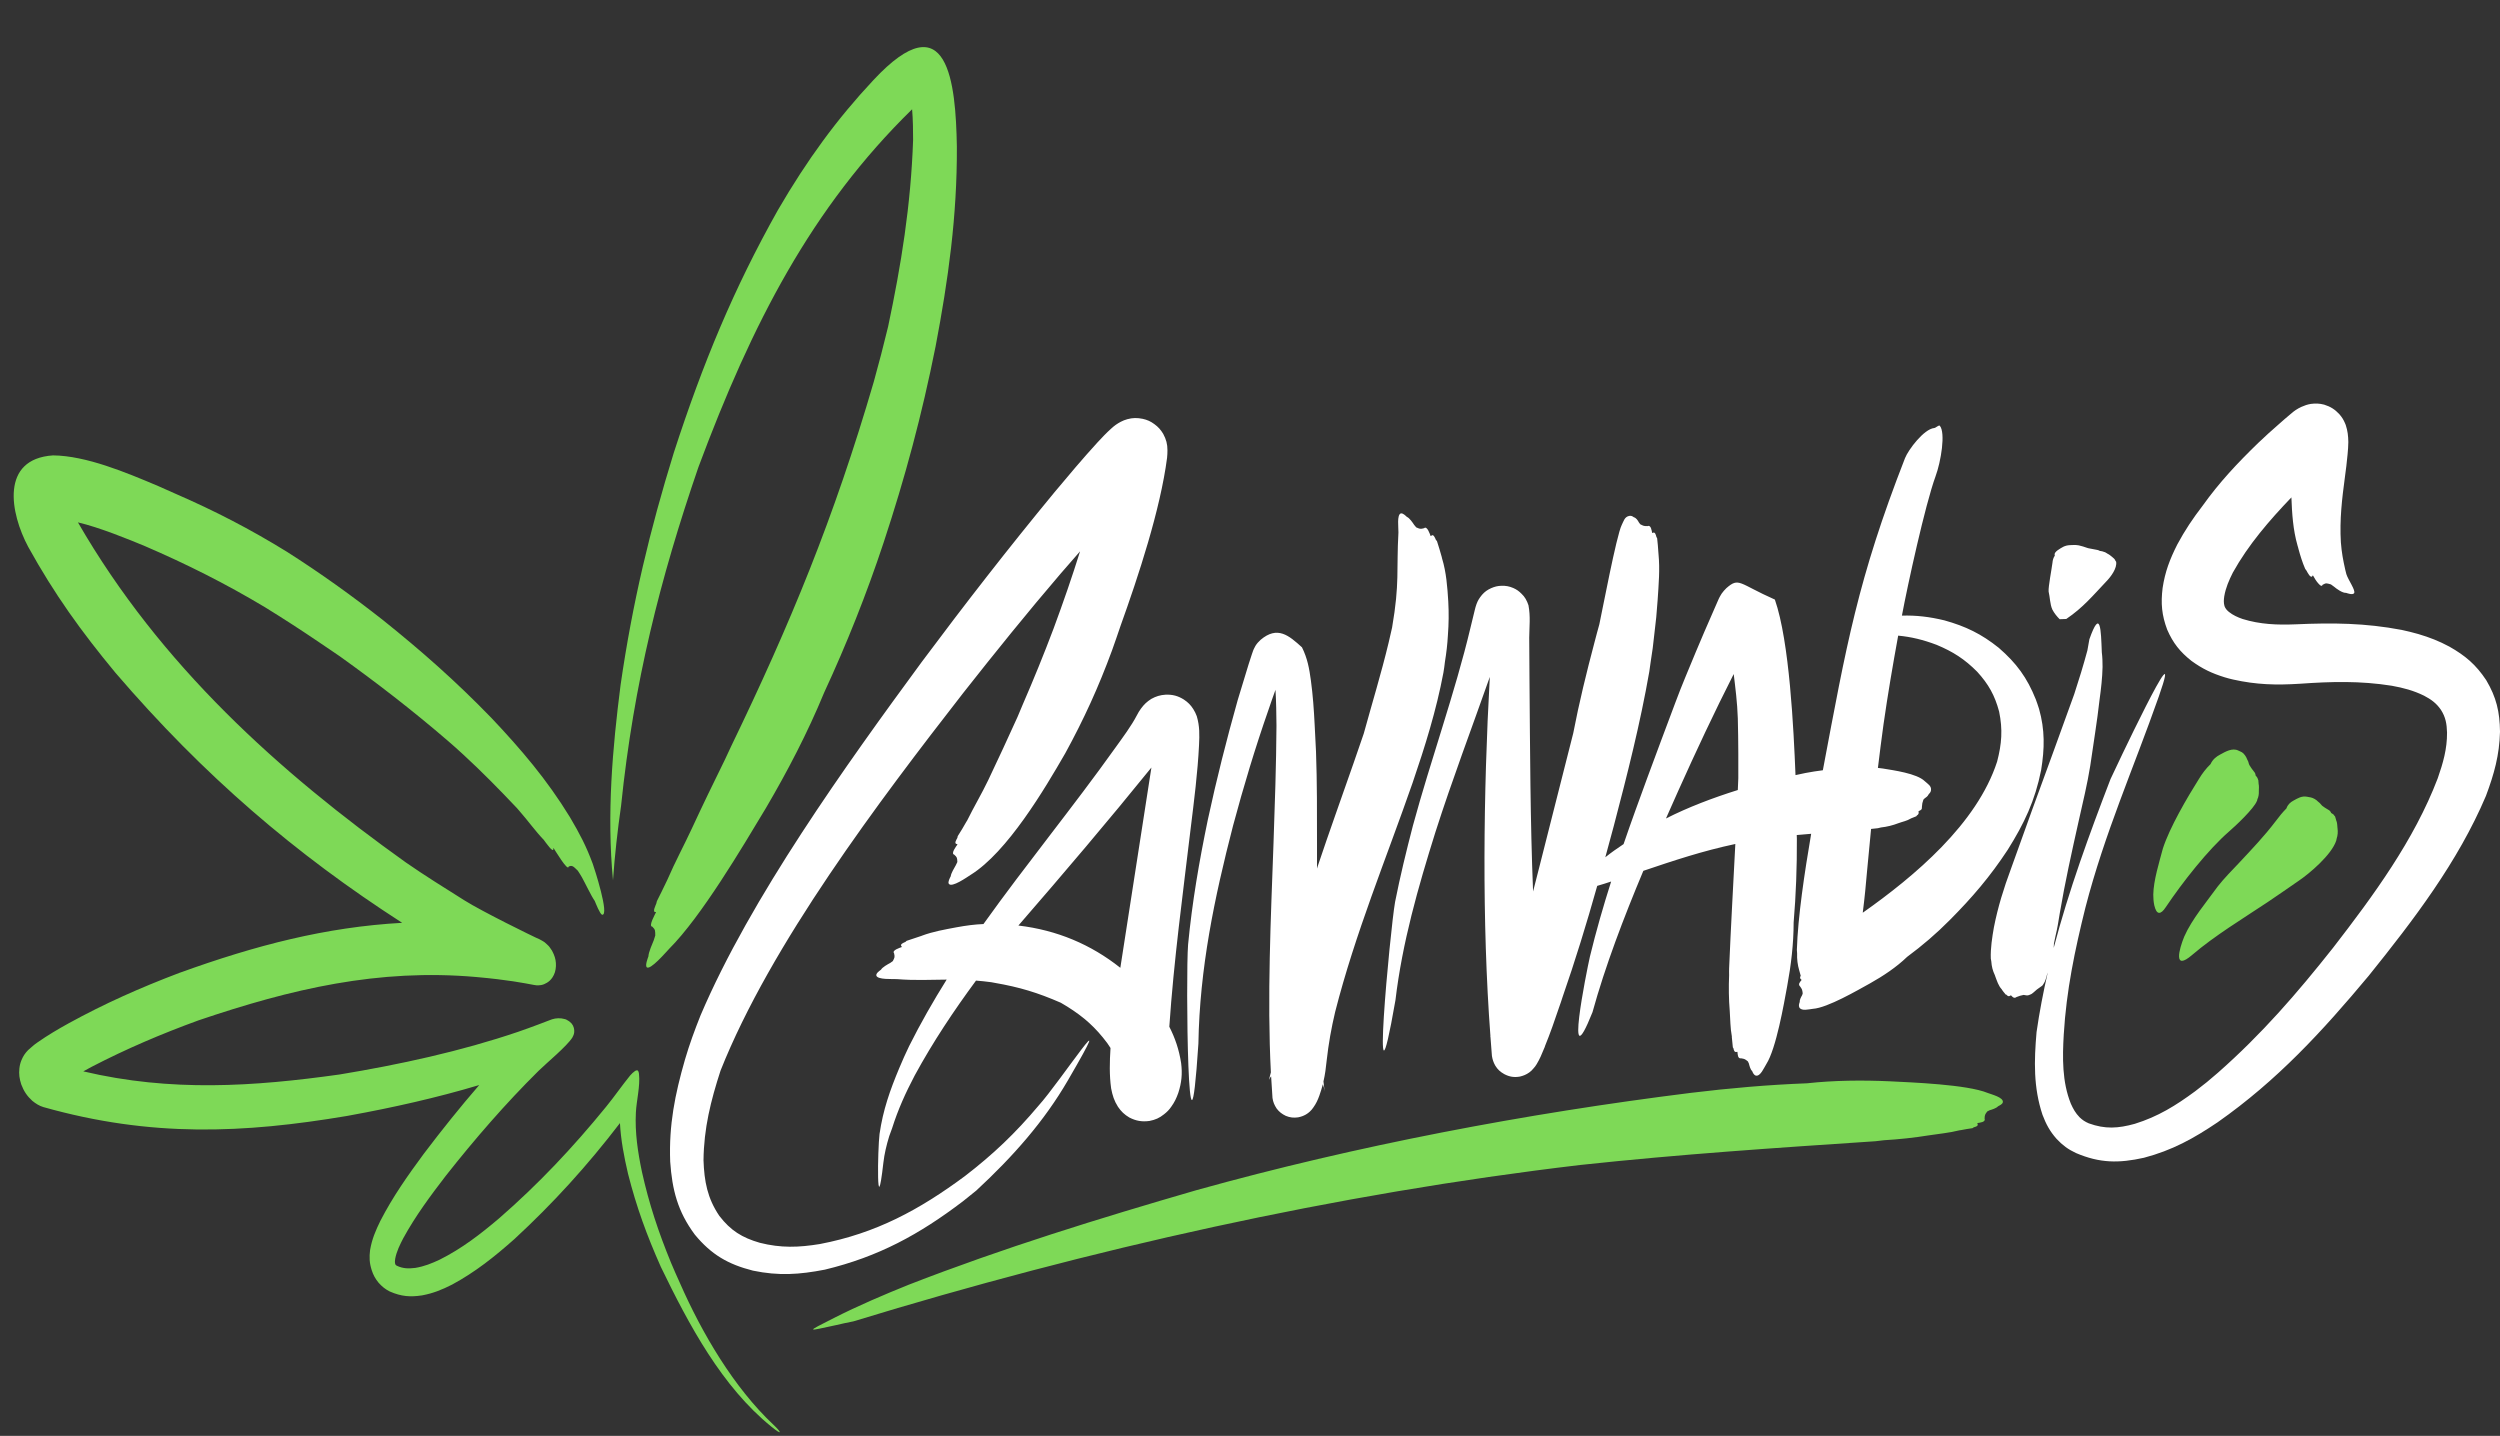 <?xml version="1.0" encoding="UTF-8" standalone="no"?><svg xmlns="http://www.w3.org/2000/svg" xmlns:xlink="http://www.w3.org/1999/xlink" clip-rule="evenodd" fill="#000000" fill-rule="evenodd" height="115.5" image-rendering="optimizeQuality" preserveAspectRatio="xMidYMid meet" shape-rendering="geometricPrecision" text-rendering="geometricPrecision" version="1" viewBox="-1.1 40.5 201.1 115.5" width="201.1" zoomAndPan="magnify"><rect x="-1.1" y="40.5" width="201.1" height="115.5" fill="#333333" stroke="none"/><g><g><g id="change1_1"><path d="M167.82 84.82c-0.12,-0.07 -0.22,-0.09 -0.35,-0.11 -0.2,-0.03 -0.39,-0.07 -0.58,-0.11 -0.03,-0.01 -0.07,-0.02 -0.1,-0.03 -0.11,-0.04 -0.22,-0.08 -0.33,-0.11 -0.12,-0.04 -0.23,-0.06 -0.34,-0.09 -0.3,-0.05 -0.41,-0.03 -0.7,-0.02 -0.43,0.02 -0.64,0.17 -1,0.41 -0.13,0.1 -0.3,0.24 -0.23,0.43 -0.12,0.19 -0.17,0.35 -0.19,0.58 -0.06,0.5 -0.34,1.92 -0.31,2.31 0.11,0.45 0.11,1.03 0.3,1.45 0.15,0.29 0.36,0.55 0.59,0.78 0.18,0 0.35,-0.01 0.53,-0.02 1.36,-0.92 2.14,-1.88 3.24,-3.04 0.34,-0.35 0.87,-1.05 0.77,-1.57 -0.01,-0.02 -0.03,-0.04 -0.05,-0.06 -0.03,-0.13 -0.18,-0.25 -0.28,-0.33 -0.16,-0.12 -0.18,-0.16 -0.38,-0.26 0,0 -0.01,-0.01 -0.01,-0.01 -0.01,0 -0.17,-0.1 -0.17,-0.1 0,0 -0.06,-0.02 -0.07,-0.02 -0.1,-0.05 -0.2,-0.06 -0.31,-0.08 -0.01,0 -0.02,0 -0.03,0zm-78.8 33.53c0.83,-5.37 1.67,-10.74 2.5,-16.11 -3.43,4.24 -7.03,8.48 -10.7,12.71 3.11,0.37 5.83,1.52 8.2,3.4zm54.8 0.98c-0.13,0.16 -0.31,0.35 -0.12,0.52 0.17,0.24 0.17,0.26 0.21,0.55 -0.01,0.06 -0.03,0.11 -0.05,0.16 -0.08,0.14 -0.21,0.38 -0.19,0.54 -0.05,0.14 -0.1,0.3 -0.03,0.44 0.18,0.32 0.78,0.14 1.09,0.11 1.18,-0.08 3.6,-1.5 4.6,-2.05 1.05,-0.59 2.11,-1.29 2.98,-2.13 1.23,-0.91 2.35,-1.87 3.42,-2.95 1.81,-1.82 3.25,-3.5 4.67,-5.66 1.33,-2.12 2.2,-3.95 2.69,-6.42 0.28,-1.73 0.31,-3.23 -0.17,-4.92 -0.08,-0.26 -0.17,-0.51 -0.26,-0.76 -0.7,-1.75 -1.55,-2.91 -2.98,-4.15 -1.4,-1.12 -2.66,-1.73 -4.38,-2.21 -1.21,-0.29 -2.24,-0.41 -3.41,-0.38 0.46,-2.46 1.87,-8.91 2.7,-11.19 0.45,-1.22 0.82,-3.52 0.35,-4.08 -0.08,-0.09 -0.32,0.17 -0.45,0.18 -0.83,0.08 -2.08,1.74 -2.35,2.42 -3.81,9.76 -4.72,15.09 -6.61,25.11 -0.47,0.06 -0.93,0.13 -1.4,0.22 -0.26,0.05 -0.53,0.11 -0.8,0.17 -0.15,-3.68 -0.48,-10.74 -1.66,-14.12 -2.91,-1.29 -2.87,-1.82 -3.9,-0.92 -0.15,0.15 -0.26,0.27 -0.38,0.44 -0.04,0.07 -0.08,0.13 -0.12,0.2 -0.02,0.04 -0.04,0.08 -0.06,0.11 -0.01,0.03 -0.03,0.07 -0.05,0.1 -0.03,0.08 -0.07,0.17 -0.11,0.25 -0.13,0.29 -0.26,0.58 -0.38,0.87 -0.45,1.04 -0.92,2.09 -1.35,3.14 -0.56,1.36 -1.15,2.73 -1.66,4.11 -0.75,2.02 -1.52,4.03 -2.26,6.06 -0.64,1.75 -1.29,3.52 -1.9,5.31 -0.51,0.34 -1.01,0.69 -1.47,1.06 0.23,-0.83 0.45,-1.67 0.68,-2.51 1.07,-4.07 2.14,-8.29 2.86,-12.43 0.04,-0.26 0.08,-0.52 0.11,-0.78 0.12,-0.74 0.22,-1.46 0.29,-2.2 0.12,-0.93 0.21,-1.84 0.27,-2.78 0.08,-1.23 0.19,-2.45 0.07,-3.69 0,-0.04 0,-0.08 -0.01,-0.12 -0.02,-0.39 -0.06,-0.77 -0.1,-1.15 -0.02,-0.04 -0.04,-0.07 -0.06,-0.11 -0.04,-0.15 -0.1,-0.45 -0.31,-0.32 -0.01,0 -0.02,0 -0.03,0 -0.04,-0.17 -0.09,-0.67 -0.37,-0.55 -0.31,0 -0.31,-0.01 -0.59,-0.15 -0.04,-0.05 -0.07,-0.1 -0.11,-0.15 -0.08,-0.15 -0.22,-0.37 -0.4,-0.41 -0.12,-0.09 -0.22,-0.14 -0.38,-0.11 -0.38,0.08 -0.44,0.42 -0.6,0.73 -0.42,0.83 -1.59,7.04 -1.8,7.99 -0.01,0 -0.36,1.34 -0.39,1.45 -0.64,2.42 -1.24,4.86 -1.71,7.31 -0.53,2.09 -1.06,4.18 -1.59,6.27 -0.39,1.53 -0.77,3.05 -1.16,4.58 -0.16,0.63 -0.32,1.25 -0.48,1.88 -0.23,-5.69 -0.24,-11.39 -0.29,-17.11 -0.01,-1.1 -0.02,-2.2 -0.02,-3.31 0.01,-0.94 0.11,-1.67 -0.06,-2.6 -0.06,-0.19 -0.13,-0.34 -0.23,-0.52 -0.1,-0.16 -0.19,-0.28 -0.33,-0.41 -0.21,-0.21 -0.39,-0.34 -0.66,-0.46 -0.33,-0.14 -0.6,-0.19 -0.96,-0.18 -0.31,0.01 -0.54,0.07 -0.82,0.19 -0.31,0.14 -0.52,0.29 -0.74,0.54 -0.21,0.26 -0.33,0.44 -0.44,0.74 -0.06,0.16 -0.1,0.32 -0.14,0.48 -0.12,0.48 -0.23,0.96 -0.35,1.44 -1.22,5.15 -3.21,10.68 -4.63,15.92 -0.53,2.04 -1.02,4.05 -1.43,6.12 -0.4,2.25 -2.02,19.68 0.03,7.9 0.55,-4.64 1.82,-9.06 3.21,-13.5 1.36,-4.25 2.92,-8.35 4.38,-12.5 -0.52,9.32 -0.64,19.73 0.05,28.9 -0.03,0.06 -0.03,0.09 -0.01,0.04 0.01,-0.01 0.01,-0.01 0.01,-0.01 0.04,0.52 0.08,1.04 0.12,1.56 0.05,0.3 0.12,0.51 0.27,0.78 0.19,0.31 0.4,0.5 0.72,0.68 0.42,0.22 0.79,0.28 1.26,0.2 0.29,-0.07 0.51,-0.16 0.75,-0.33 0.13,-0.09 0.22,-0.18 0.32,-0.3 0.11,-0.12 0.2,-0.23 0.28,-0.37 0.24,-0.4 0.41,-0.79 0.58,-1.22 0.02,-0.06 0.05,-0.13 0.08,-0.19 0.01,0.05 0.02,0.1 0.02,0.15 0,-0.06 -0.01,-0.11 -0.02,-0.17 0.43,-1.05 0.8,-2.12 1.16,-3.19 0.09,-0.24 0.17,-0.49 0.25,-0.74 1.03,-2.96 1.95,-5.96 2.8,-8.98 0.38,-0.11 0.76,-0.23 1.12,-0.35 -0.64,2.01 -1.22,4.03 -1.71,6.05 -0.28,1.24 -2.08,10.2 0.21,4.46 1.02,-3.7 2.51,-7.6 4.09,-11.37 2.46,-0.83 4.73,-1.59 7.4,-2.16 -0.17,3.34 -0.36,6.67 -0.5,10.01 -0.01,0.18 0,0.36 0,0.54 -0.04,0.95 -0.03,1.93 0.05,2.88 0.05,0.68 0.04,1.37 0.17,2.05 0,0.03 0,0.05 0,0.08 0.03,0.26 0.06,0.53 0.08,0.8 0,0 0.05,0.07 0.05,0.08 0.03,0.16 0.08,0.35 0.28,0.28 0.01,0 0.02,0 0.04,0 0.02,0.2 0.02,0.57 0.29,0.52 0.3,0.05 0.31,0.06 0.55,0.25 0.03,0.05 0.06,0.11 0.08,0.17 0.04,0.16 0.12,0.49 0.26,0.6 0.06,0.14 0.14,0.33 0.3,0.37 0.37,0.09 0.67,-0.66 0.84,-0.92 0.8,-1.25 1.42,-4.86 1.68,-6.27 0.31,-1.68 0.52,-3.41 0.52,-5.12 0.19,-2.25 0.27,-4.48 0.26,-6.73 0,-0.11 0,-0.21 -0.01,-0.31 0.39,-0.04 0.78,-0.07 1.16,-0.1 -0.53,3.11 -1.07,6.67 -1.15,9.34 0,0.09 0.01,0.19 0.02,0.28 -0.02,0.45 0.04,0.93 0.17,1.37 0.05,0.15 0.08,0.29 0.12,0.43 -0.06,0.11 -0.09,0.22 0.05,0.31 0.01,0.01 0.01,0.02 0.02,0.03zm-5.13 -15.28c-2.01,0.63 -4.01,1.39 -5.78,2.29 0.33,-0.76 0.67,-1.51 1,-2.25 1.42,-3.16 2.88,-6.28 4.45,-9.37 0.13,1.08 0.29,2.3 0.33,3.57 0.02,0.94 0.04,1.88 0.04,2.82 0,0.18 0,1.99 0,1.99 -0.01,0.32 -0.02,0.64 -0.04,0.95zm14.54 1.7c0.19,-0.08 0.29,-0.13 0.27,-0.35 0.02,-0.27 0.03,-0.31 0.12,-0.58 0.03,-0.03 0.06,-0.06 0.09,-0.09 0.12,-0.08 0.27,-0.19 0.32,-0.32 0.1,-0.11 0.18,-0.19 0.2,-0.34 0.05,-0.35 -0.26,-0.51 -0.5,-0.73 -0.64,-0.63 -2.54,-0.88 -3.37,-1.02 -0.13,-0.02 -0.27,-0.04 -0.4,-0.05 0.14,-1.17 0.29,-2.33 0.45,-3.5 0.35,-2.45 0.75,-4.78 1.18,-7.14 1.06,0.1 2,0.33 3.09,0.74 1.32,0.55 2.26,1.15 3.27,2.17 0.91,1 1.41,1.89 1.76,3.2 0.3,1.46 0.21,2.59 -0.16,4.02 -1.62,5.01 -6.65,9.23 -10.81,12.16 0.15,-1.16 0.26,-2.32 0.36,-3.49 0.1,-1.09 0.2,-2.17 0.31,-3.25 0.18,-0.02 0.37,-0.04 0.55,-0.06 0.08,-0.02 0.17,-0.04 0.25,-0.06 0.47,-0.05 0.95,-0.17 1.39,-0.34 0.35,-0.13 0.68,-0.18 1.01,-0.38 0.01,-0.01 0.03,-0.01 0.04,-0.02 0.13,-0.05 0.26,-0.11 0.4,-0.16 0,0 0.04,-0.06 0.04,-0.06 0.13,-0.08 0.17,-0.16 0.14,-0.31 0,-0.01 0,-0.03 0,-0.04zm34.3 -26.91c-0.24,1.79 -0.44,3.47 -0.33,5.29 0.07,0.85 0.17,1.38 0.35,2.19 0.03,0.12 0.06,0.24 0.09,0.36 0.15,0.48 0.78,1.33 0.62,1.54 -0.12,0.15 -0.49,0.02 -0.64,-0.03 -0.29,0.02 -0.76,-0.32 -0.96,-0.49 -0.09,-0.06 -0.17,-0.13 -0.26,-0.19 -0.34,-0.09 -0.37,-0.14 -0.67,0.03 -0.07,0.19 -0.22,0.02 -0.31,-0.07 -0.19,-0.2 -0.33,-0.44 -0.47,-0.69 -0.01,0.01 -0.01,0.01 -0.02,0.02 -0.14,0.32 -0.43,-0.28 -0.49,-0.39 -0.04,-0.05 -0.08,-0.1 -0.11,-0.15 -0.23,-0.53 -0.39,-1.05 -0.54,-1.6 -0.01,-0.04 -0.02,-0.08 -0.03,-0.12 -0.02,-0.06 -0.03,-0.12 -0.05,-0.17 -0.36,-1.26 -0.44,-2.56 -0.49,-3.86 -1.77,1.85 -3.46,3.8 -4.71,6.05 -0.31,0.62 -0.57,1.21 -0.69,1.9 -0.04,0.27 -0.06,0.53 0.02,0.8 0.08,0.21 0.19,0.32 0.35,0.46 0.34,0.27 0.7,0.43 1.1,0.57 1.42,0.44 2.8,0.49 4.28,0.43 2.97,-0.13 5.58,-0.11 8.52,0.45 0.45,0.1 0.89,0.2 1.33,0.33 0.91,0.27 1.66,0.56 2.5,1.01 1.29,0.73 2.14,1.45 2.97,2.7 0.82,1.38 1.09,2.55 1.11,4.15 -0.05,1.9 -0.47,3.39 -1.13,5.16 -2.26,5.33 -5.82,9.98 -9.43,14.47 -3.73,4.47 -7.37,8.43 -12.16,11.79 -1.94,1.31 -3.65,2.25 -5.92,2.85 -2.02,0.45 -3.55,0.44 -5.47,-0.38 -0.64,-0.3 -1.07,-0.62 -1.56,-1.14 -0.54,-0.61 -0.84,-1.17 -1.13,-1.93 -0.74,-2.22 -0.68,-4.35 -0.48,-6.66 0.23,-1.61 0.54,-3.21 0.9,-4.79 -0.01,0.04 -0.03,0.07 -0.04,0.11 -0.07,0.25 -0.15,0.61 -0.31,0.82 -0.07,0.13 -0.13,0.16 -0.25,0.24 -0.23,0.15 -0.32,0.23 -0.53,0.42 -0.1,0.09 -0.18,0.15 -0.3,0.19 -0.13,0.07 -0.26,0.07 -0.39,0.04 -0.04,-0.01 -0.08,-0.01 -0.12,-0.02 -0.27,0.06 -0.31,0.07 -0.57,0.17 -0.19,0.14 -0.3,0.02 -0.44,-0.13 -0.01,0 -0.02,0 -0.03,0 -0.14,0.11 -0.24,0.07 -0.35,-0.06 -0.03,-0.01 -0.05,-0.02 -0.08,-0.03 0,0 -0.02,-0.03 -0.02,-0.04 -0.09,-0.1 -0.17,-0.21 -0.25,-0.32 0,-0.01 -0.01,-0.02 -0.02,-0.04 -0.27,-0.29 -0.38,-0.67 -0.52,-1.04 -0.01,-0.03 -0.02,-0.06 -0.03,-0.09 -0.18,-0.38 -0.26,-0.7 -0.29,-1.12 -0.01,-0.07 -0.03,-0.15 -0.04,-0.23 -0.03,-0.82 0.11,-1.71 0.25,-2.51 0.32,-1.63 0.79,-3.14 1.37,-4.7 0.58,-1.57 1.12,-3.16 1.7,-4.73 1.13,-3.11 2.28,-6.21 3.39,-9.32 0.38,-1.16 0.74,-2.33 1.06,-3.52 0.06,-0.3 0.11,-0.6 0.16,-0.9 0.9,-2.55 0.93,-0.75 1,1.05 0.05,0.4 0.06,0.77 0.06,1.18 -0.02,0.88 -0.12,1.75 -0.24,2.62 -0.2,1.8 -0.5,3.55 -0.75,5.33 -0.23,1.45 -0.61,3.01 -0.93,4.44 -0.55,2.46 -1.1,4.93 -1.52,7.41 -0.1,0.62 -0.2,1.26 -0.35,1.86 -0.04,0.19 -0.08,0.38 -0.12,0.58 0,0.12 -0.01,0.24 -0.02,0.36 1.21,-4.62 2.86,-9.13 4.57,-13.58 0.12,-0.27 6.13,-13.06 3.89,-6.66 -2.03,5.78 -4.36,11 -5.91,17 -0.85,3.42 -1.53,6.66 -1.74,10.19 -0.11,1.86 -0.14,3.82 0.57,5.58 0.19,0.42 0.37,0.75 0.7,1.09 0.24,0.23 0.44,0.36 0.74,0.49 1.32,0.48 2.36,0.41 3.7,0.04 1.87,-0.58 3.3,-1.47 4.86,-2.62 0.64,-0.48 1.23,-0.96 1.83,-1.49 3.53,-3.11 6.35,-6.37 9.27,-10.06 3.24,-4.19 6.51,-8.64 8.41,-13.62 0.43,-1.23 0.76,-2.37 0.75,-3.68 -0.02,-0.7 -0.11,-1.24 -0.49,-1.83 -0.37,-0.54 -0.79,-0.84 -1.36,-1.14 -0.86,-0.42 -1.66,-0.63 -2.6,-0.8 -2.52,-0.4 -4.85,-0.34 -7.39,-0.16 -1.9,0.12 -3.5,0.08 -5.37,-0.34 -0.23,-0.05 -0.45,-0.11 -0.68,-0.18 -1.03,-0.32 -1.79,-0.68 -2.67,-1.32 -0.92,-0.73 -1.48,-1.43 -1.95,-2.51 -0.44,-1.17 -0.52,-2.11 -0.37,-3.35 0.2,-1.32 0.58,-2.31 1.18,-3.5 0.61,-1.14 1.25,-2.09 2.04,-3.12 1.35,-1.89 2.8,-3.43 4.47,-5.05 0.54,-0.52 1.09,-1.01 1.65,-1.5 0.31,-0.28 0.63,-0.55 0.95,-0.82 0.28,-0.25 0.53,-0.42 0.87,-0.58 0.27,-0.12 0.48,-0.19 0.76,-0.24 0.39,-0.05 0.7,-0.04 1.08,0.06 0.51,0.16 0.86,0.38 1.22,0.77 0.21,0.24 0.34,0.45 0.46,0.74 0.02,0.04 0.03,0.08 0.05,0.12 0.16,0.49 0.2,0.87 0.21,1.38 -0.01,0.65 -0.09,1.28 -0.16,1.93 -0.04,0.28 -0.08,0.56 -0.11,0.85zm-72.52 15.76c-0.57,3.04 -1.48,5.94 -2.48,8.87 -2.14,6.15 -4.62,12.11 -6.23,18.43 -0.31,1.31 -0.53,2.55 -0.68,3.89 -0.06,0.59 -0.13,1.15 -0.26,1.7 0.03,0.26 0.06,0.52 0.09,0.78 -0.03,-0.2 -0.07,-0.38 -0.14,-0.55 -0.08,0.3 -0.17,0.6 -0.28,0.91 -0.13,0.36 -0.26,0.64 -0.48,0.95 -0.09,0.13 -0.17,0.23 -0.29,0.34 -0.1,0.09 -0.19,0.16 -0.31,0.23 -0.21,0.12 -0.39,0.18 -0.63,0.23 -0.36,0.05 -0.65,0.02 -0.99,-0.12 -0.31,-0.15 -0.52,-0.31 -0.73,-0.58 -0.19,-0.29 -0.29,-0.52 -0.34,-0.86 -0.04,-0.57 -0.08,-1.16 -0.11,-1.74 -0.02,0.02 -0.04,0.05 -0.06,0.08 -0.08,0.12 -0.16,0.32 -0.09,0.11 0.05,-0.17 0.09,-0.34 0.13,-0.51 -0.31,-6.03 0,-12.43 0.21,-18.38 0.11,-3.17 0.22,-6.34 0.24,-9.5 -0.01,-0.97 -0.02,-1.93 -0.08,-2.89 -0.19,0.53 -0.38,1.06 -0.56,1.6 -1.08,3.09 -2,6.15 -2.85,9.32 -1.51,5.84 -2.69,11.49 -2.79,17.54 -0.84,12.87 -1.03,-5.46 -0.83,-7.97 0.33,-3.43 0.89,-6.67 1.59,-10.05 0.7,-3.25 1.5,-6.41 2.4,-9.61 0.29,-0.97 0.58,-1.93 0.88,-2.89 0.08,-0.27 0.17,-0.54 0.26,-0.8 0.02,-0.08 0.05,-0.16 0.08,-0.23 0.01,-0.04 0.02,-0.07 0.04,-0.11 0.01,-0.03 0.03,-0.08 0.05,-0.11 0.04,-0.08 0.08,-0.16 0.12,-0.23 0.12,-0.19 0.24,-0.32 0.41,-0.48 1.36,-1.15 2.27,-0.36 3.33,0.6 0.44,0.88 0.59,1.71 0.72,2.68 0.16,1.18 0.24,2.34 0.3,3.53 0.04,0.72 0.08,1.45 0.11,2.18 0.09,2.47 0.08,4.96 0.08,7.43 0,0.66 0,1.32 0,1.98 0.02,-0.07 0.04,-0.14 0.06,-0.2 0.93,-2.78 1.92,-5.52 2.88,-8.28 0.28,-0.79 0.55,-1.59 0.82,-2.38 0.67,-2.44 1.41,-4.85 2,-7.31 0.1,-0.4 0.19,-0.81 0.28,-1.22 0.62,-3.61 0.34,-4.59 0.51,-7.65 0.01,-0.36 -0.14,-1.42 0.19,-1.53 0.17,-0.04 0.38,0.18 0.49,0.28 0.21,0.08 0.47,0.47 0.59,0.65 0.05,0.06 0.11,0.12 0.16,0.19 0.3,0.13 0.32,0.15 0.63,0.07 0.25,-0.23 0.48,0.5 0.53,0.63 0.01,0 0.02,0 0.04,-0.01 0.18,-0.21 0.32,0.17 0.38,0.31 0.03,0.04 0.06,0.08 0.09,0.11 0.14,0.42 0.26,0.84 0.38,1.26 0.01,0.04 0.02,0.09 0.03,0.13 0.34,1.11 0.43,2.31 0.5,3.47 0.05,0.93 0.04,1.78 -0.03,2.7 -0.04,0.73 -0.12,1.42 -0.24,2.15 -0.03,0.28 -0.07,0.57 -0.12,0.86zm-19.66 5.85c-0.11,2.21 -0.4,4.48 -0.67,6.67 -0.63,5.29 -1.36,10.65 -1.72,15.97 0.46,0.9 0.78,1.83 0.95,2.92 0.11,0.87 0.04,1.58 -0.23,2.41 -0.15,0.42 -0.3,0.74 -0.56,1.1 -0.17,0.25 -0.34,0.42 -0.58,0.61 -0.37,0.3 -0.71,0.45 -1.18,0.54 -0.6,0.08 -1.08,0 -1.62,-0.28 -0.4,-0.24 -0.65,-0.48 -0.91,-0.86 -0.31,-0.49 -0.44,-0.91 -0.55,-1.48 -0.15,-1.07 -0.12,-2.16 -0.05,-3.25 -0.08,-0.13 -0.17,-0.25 -0.26,-0.39 -0.95,-1.27 -1.88,-2.1 -3.22,-2.94 -0.17,-0.11 -0.35,-0.21 -0.52,-0.31 -1.86,-0.81 -3.3,-1.25 -5.32,-1.6 -0.09,-0.01 -0.18,-0.03 -0.27,-0.05 -0.44,-0.06 -0.84,-0.1 -1.23,-0.13 -1.79,2.43 -3.45,4.91 -4.93,7.63 -0.74,1.41 -1.34,2.73 -1.82,4.25 -0.08,0.21 -0.16,0.42 -0.23,0.63 -0.23,0.75 -0.39,1.44 -0.47,2.13 -0.57,5.01 -0.46,-1.1 -0.31,-2.3 0.28,-1.93 0.84,-3.52 1.59,-5.31 0.25,-0.6 0.51,-1.18 0.79,-1.76 0.93,-1.86 1.94,-3.62 3.02,-5.35 -1.35,0.01 -2.55,0.08 -4.01,-0.04 -0.3,-0.02 -1.59,0.07 -1.65,-0.3 -0.02,-0.18 0.26,-0.37 0.38,-0.46 0.1,-0.19 0.55,-0.44 0.74,-0.54 0.07,-0.05 0.14,-0.1 0.21,-0.15 0.15,-0.3 0.17,-0.31 0.1,-0.63 -0.2,-0.24 0.47,-0.44 0.62,-0.5 0,-0.01 0,-0.02 0,-0.03 -0.2,-0.19 0.13,-0.31 0.29,-0.38 0.03,-0.03 0.06,-0.06 0.1,-0.09 0.37,-0.12 0.74,-0.25 1.11,-0.37 0.04,-0.01 0.08,-0.02 0.11,-0.04 0.91,-0.34 1.85,-0.5 2.8,-0.68 0.76,-0.14 1.45,-0.23 2.16,-0.26 3.46,-4.84 7.21,-9.41 10.63,-14.21 0.56,-0.78 1.27,-1.73 1.71,-2.58 0.1,-0.2 0.2,-0.36 0.33,-0.54 0.25,-0.34 0.47,-0.55 0.83,-0.78 0.38,-0.21 0.71,-0.31 1.15,-0.34 0.56,-0.02 0.99,0.09 1.47,0.39 0.33,0.22 0.55,0.44 0.76,0.77 0.12,0.19 0.2,0.36 0.28,0.57 0.24,0.82 0.22,1.49 0.18,2.34zm-10.77 0.66c-1.63,2.83 -4.65,7.94 -7.61,9.77 -0.26,0.16 -1.51,1.06 -1.75,0.71 -0.09,-0.15 0.09,-0.47 0.16,-0.61 0.01,-0.22 0.3,-0.69 0.41,-0.89 0.04,-0.08 0.08,-0.17 0.12,-0.25 -0.02,-0.34 -0.01,-0.37 -0.25,-0.59 -0.3,-0.08 0.16,-0.68 0.26,-0.82 -0.01,-0.01 -0.02,-0.02 -0.03,-0.03 -0.28,-0.02 -0.06,-0.35 0.02,-0.5 0,-0.01 0.03,-0.14 0.03,-0.14 0.24,-0.37 0.47,-0.76 0.69,-1.15 0.02,-0.03 0.04,-0.07 0.07,-0.11 0.54,-1.1 1.17,-2.15 1.7,-3.26 0.8,-1.68 1.58,-3.37 2.35,-5.07 0.14,-0.33 0.28,-0.67 0.42,-1 0.88,-2.03 1.7,-4.04 2.48,-6.11 0.78,-2.11 1.49,-4.16 2.13,-6.21 -0.53,0.6 -1.04,1.19 -1.56,1.79 -2.69,3.14 -5.27,6.34 -7.83,9.59 -6.76,8.69 -15.49,20.22 -19.53,30.39 -0.79,2.44 -1.34,4.63 -1.37,7.21 0.06,1.7 0.31,3.05 1.27,4.47 0.91,1.19 1.84,1.76 3.26,2.17 1.7,0.43 3.12,0.38 4.83,0.1 4.51,-0.86 8,-2.75 11.66,-5.46 2.3,-1.77 4.06,-3.45 5.93,-5.67 1.72,-1.9 6.67,-9.44 2.37,-2.05 -1.92,3.31 -4.42,6.14 -7.38,8.88 -0.35,0.29 -0.71,0.58 -1.07,0.86 -3.51,2.67 -6.79,4.46 -11.11,5.5 -2.06,0.4 -3.71,0.51 -5.78,0.08 -2.01,-0.51 -3.35,-1.29 -4.68,-2.9 -1.38,-1.86 -1.82,-3.59 -1.98,-5.87 -0.11,-2.96 0.38,-5.39 1.19,-8.21 0.36,-1.23 0.78,-2.37 1.25,-3.55 4.02,-9.45 11.74,-20.19 17.8,-28.44 3.46,-4.64 6.98,-9.17 10.67,-13.64 1.13,-1.35 2.27,-2.71 3.46,-4.01 0.36,-0.39 0.72,-0.77 1.11,-1.12 0.25,-0.23 0.46,-0.38 0.76,-0.54 0.18,-0.09 0.34,-0.16 0.53,-0.21 0.44,-0.12 0.79,-0.12 1.24,-0.03 0.36,0.08 0.63,0.2 0.93,0.42 0.32,0.23 0.52,0.46 0.72,0.79 0.24,0.45 0.34,0.82 0.34,1.32 0,0.2 -0.01,0.4 -0.03,0.6 -0.54,4.18 -2.32,9.56 -3.75,13.54 -0.22,0.66 -0.45,1.31 -0.68,1.96 -1.08,2.94 -2.26,5.53 -3.77,8.29z" fill="#ffffff"/></g><g id="change2_1"><path d="M75.87 52.27c0.03,5.62 -0.7,10.77 -1.71,16.09 -1.11,5.56 -2.45,10.54 -4.18,15.78 -1.38,4.17 -2.98,8.17 -4.78,12.06 -1.34,3.25 -2.96,6.35 -4.69,9.3 -1.92,3.19 -5.19,8.73 -7.78,11.32 -0.21,0.21 -1.56,1.81 -1.82,1.47 -0.11,-0.18 0.09,-0.7 0.15,-0.86 0,-0.31 0.32,-1.03 0.43,-1.3 0.04,-0.13 0.08,-0.25 0.12,-0.38 -0.01,-0.38 0.02,-0.46 -0.24,-0.71 -0.34,-0.02 0.25,-1.04 0.3,-1.16 0,-0.01 -0.01,-0.01 -0.02,-0.02 -0.32,0.06 0.01,-0.58 0.04,-0.67 0.01,-0.02 0.05,-0.2 0.05,-0.2 0.27,-0.53 0.53,-1.07 0.79,-1.61 0.02,-0.05 0.05,-0.1 0.07,-0.15 0.61,-1.41 1.32,-2.72 1.96,-4.1 0.86,-1.86 1.76,-3.71 2.66,-5.54 0.16,-0.35 0.32,-0.69 0.48,-1.03 4.78,-9.89 8.29,-18.38 11.49,-29.36 0.41,-1.47 0.79,-2.94 1.15,-4.43 1.05,-4.96 1.83,-9.76 2.01,-15.01 0,-0.78 -0.01,-1.64 -0.08,-2.47 -8.09,7.92 -12.88,17.23 -17.19,28.79 -3.08,8.97 -5.2,17.35 -6.22,27.23 -0.28,1.97 -0.51,3.97 -0.65,6 -0.51,-5.33 -0.04,-10.62 0.61,-15.71 0.96,-6.64 2.36,-12.47 4.28,-18.68 2.34,-7.21 4.82,-13.2 8.38,-19.53 2.34,-4.02 4.73,-7.3 7.68,-10.45 6.02,-6.45 6.62,0.27 6.71,5.33zm82.09 78.57c0.17,-0.03 0.69,-0.07 0.58,-0.35 0.01,-0.31 0.03,-0.33 0.21,-0.58 0.06,-0.03 0.13,-0.06 0.19,-0.1 0.18,-0.05 0.56,-0.17 0.68,-0.32 0.13,-0.07 0.37,-0.17 0.39,-0.34 0.05,-0.38 -0.93,-0.62 -1.21,-0.73 -1.67,-0.69 -6.15,-0.85 -7.88,-0.94 -2.22,-0.1 -4.46,-0.08 -6.66,0.16 -3.13,0.12 -6.23,0.39 -9.35,0.77 -13.3,1.66 -26.86,4.23 -39.78,7.83 -7.82,2.27 -15.55,4.65 -23.15,7.61 -1.96,0.79 -4.05,1.68 -6,2.67 -2.31,1.18 -2.21,1.08 0.18,0.57 0.46,-0.11 0.93,-0.21 1.39,-0.3 18.95,-5.8 38.79,-10.26 58.47,-12.58 8.09,-0.87 15.68,-1.37 23.75,-1.91 0.23,-0.02 0.45,-0.05 0.68,-0.08 1.2,-0.07 2.41,-0.2 3.59,-0.39 0.83,-0.13 1.67,-0.2 2.49,-0.41 0.03,0 0.06,0 0.09,-0.01 0.32,-0.06 0.64,-0.12 0.95,-0.16 0,0 0.09,-0.06 0.1,-0.07 0.15,-0.04 0.41,-0.1 0.29,-0.31 0,-0.01 0,-0.02 0,-0.03zm28.46 -24.95c-0.07,-0.16 -0.14,-0.2 -0.26,-0.27 -0.17,-0.09 -0.32,-0.2 -0.47,-0.31 -0.02,-0.03 -0.05,-0.05 -0.07,-0.08 -0.08,-0.1 -0.16,-0.18 -0.26,-0.25 -0.09,-0.09 -0.16,-0.15 -0.27,-0.21 -0.24,-0.14 -0.37,-0.13 -0.61,-0.18 -0.43,-0.08 -0.73,0.11 -1.11,0.32 -0.24,0.13 -0.45,0.32 -0.55,0.62 -0.32,0.32 -0.58,0.65 -0.86,1.02 -0.91,1.2 -1.93,2.27 -2.94,3.35 -0.55,0.58 -1.23,1.27 -1.72,1.9 -0.88,1.22 -2.08,2.63 -2.7,4.04 -0.43,1.05 -0.89,2.79 0.63,1.48 1.81,-1.55 4.14,-2.96 6.06,-4.24 0.85,-0.57 1.68,-1.15 2.52,-1.73 0.86,-0.58 2.65,-2.09 3.02,-3.24 0.01,-0.05 0.02,-0.11 0.03,-0.15 0.09,-0.26 0.11,-0.56 0.07,-0.83 -0.03,-0.27 -0.01,-0.43 -0.12,-0.68 0,0 0,-0.01 0,-0.02 -0.01,-0.01 -0.08,-0.26 -0.08,-0.26 0,0 -0.05,-0.05 -0.05,-0.05 -0.06,-0.11 -0.14,-0.16 -0.24,-0.21 -0.01,-0.01 -0.02,-0.01 -0.02,-0.02zm-6.08 -3.01c-0.01,-0.17 -0.06,-0.23 -0.16,-0.35 -0.13,-0.15 -0.23,-0.32 -0.34,-0.49 -0.01,-0.03 -0.03,-0.07 -0.04,-0.1 -0.03,-0.13 -0.07,-0.25 -0.14,-0.36 -0.05,-0.12 -0.09,-0.22 -0.17,-0.32 -0.19,-0.27 -0.31,-0.27 -0.55,-0.39 -0.47,-0.23 -1.02,0.09 -1.44,0.32 -0.31,0.16 -0.62,0.4 -0.78,0.77 -0.37,0.36 -0.66,0.74 -0.94,1.2 -0.93,1.48 -2.35,3.89 -2.9,5.6 -0.29,1.1 -0.75,2.55 -0.77,3.7 0,0.29 0.02,0.58 0.08,0.86 0.18,0.79 0.51,0.78 0.92,0.16 1.36,-2.03 3.41,-4.63 5.1,-6.1 0.49,-0.42 2,-1.83 2.24,-2.46 0.02,-0.04 0.03,-0.08 0.03,-0.12 0.1,-0.19 0.13,-0.44 0.12,-0.66 0,-0.24 0.03,-0.36 -0.02,-0.61 0,-0.01 0,-0.01 0,-0.02 0,-0.02 -0.02,-0.25 -0.02,-0.25 0,0 -0.03,-0.06 -0.03,-0.07 -0.03,-0.12 -0.09,-0.2 -0.16,-0.28 -0.01,-0.01 -0.02,-0.02 -0.03,-0.03zm-141.92 -4.64c2.4,2.54 4.47,4.96 6.33,8 0.8,1.36 1.29,2.29 1.83,3.74 0.12,0.33 1.38,4.21 0.75,4.1 -0.17,-0.05 -0.51,-0.92 -0.59,-1.11 -0.29,-0.41 -0.75,-1.4 -1.03,-1.9 -0.1,-0.18 -0.22,-0.36 -0.33,-0.53 -0.31,-0.29 -0.44,-0.49 -0.74,-0.33 -0.05,0.44 -1.12,-1.36 -1.21,-1.49 -0.01,0 -0.02,0.01 -0.02,0.02 0.06,0.52 -0.68,-0.57 -0.76,-0.67 -0.69,-0.72 -1.3,-1.58 -1.98,-2.35 -0.07,-0.08 -0.13,-0.15 -0.19,-0.22 -1.41,-1.49 -2.8,-2.91 -4.3,-4.29 -0.43,-0.4 -0.86,-0.78 -1.29,-1.15 -2.8,-2.41 -5.7,-4.65 -8.66,-6.77 -0.56,-0.38 -1.12,-0.76 -1.68,-1.14 -1.43,-0.97 -2.85,-1.89 -4.31,-2.79 -3.2,-1.92 -6.34,-3.49 -9.68,-4.93 -1.27,-0.53 -3.67,-1.51 -5.39,-1.91 6.63,11.5 16.21,20.1 26.37,27.35 1.57,1.09 3.11,2.04 4.71,3.05 1.51,0.95 5.61,2.94 5.77,3.01 0.09,0.04 0.19,0.08 0.27,0.12 0.06,0.04 0.14,0.07 0.2,0.11 0.08,0.05 0.22,0.12 0.28,0.19 0.11,0.11 0.29,0.24 0.37,0.38 0.13,0.17 0.22,0.32 0.3,0.52 0.14,0.33 0.19,0.61 0.18,0.96 -0.02,0.37 -0.1,0.64 -0.29,0.93 -0.13,0.18 -0.25,0.3 -0.43,0.41 -0.17,0.1 -0.3,0.16 -0.49,0.19 -0.12,0.01 -0.22,0.03 -0.34,0.02 -0.07,-0.01 -0.14,-0.02 -0.21,-0.03 -0.81,-0.15 -2.06,-0.41 -4.66,-0.64 -7.86,-0.69 -14.85,0.95 -22.34,3.49 -2.99,1.09 -5.78,2.28 -8.6,3.74 -0.22,0.12 -0.44,0.24 -0.66,0.36 7.06,1.67 13.71,1.22 20.62,0.25 4.78,-0.79 9.74,-1.86 14.35,-3.43 1.03,-0.35 2.42,-0.89 2.5,-0.92 0.33,-0.14 0.62,-0.2 1,-0.16 0.09,0.03 0.33,0.05 0.41,0.11 0.16,0.08 0.27,0.16 0.4,0.3 0.09,0.11 0.14,0.21 0.18,0.35 0.03,0.13 0.04,0.22 0.03,0.35 -0.02,0.17 -0.07,0.29 -0.15,0.43 -0.44,0.7 -2.08,2.05 -2.72,2.68 -2.65,2.62 -5.14,5.5 -7.46,8.44 -1.22,1.59 -2.43,3.21 -3.42,5.02 -0.26,0.5 -0.54,1.06 -0.65,1.65 -0.02,0.13 -0.04,0.28 0,0.42 0.01,0.01 0.02,0.06 0.04,0.08 0.02,0.01 0.06,0.05 0.08,0.06 0.52,0.25 0.97,0.24 1.49,0.18 0.73,-0.12 1.32,-0.36 1.98,-0.67 1.77,-0.89 3.25,-2.03 4.77,-3.32 3.16,-2.75 5.94,-5.7 8.61,-8.98 0.67,-0.82 1.27,-1.7 1.93,-2.51 0.13,-0.15 0.26,-0.27 0.38,-0.35 0.03,-0.02 0.09,-0.06 0.14,-0.06 0.01,0 0.03,-0.01 0.05,0 0.01,0 0.02,0 0.03,0.01 0.01,0.01 0.02,0.01 0.03,0.02 0.01,0.02 0.02,0.04 0.03,0.05 0.02,0.06 0.05,0.14 0.05,0.2 0.11,0.98 -0.2,2.13 -0.25,3.12 -0.08,1.59 0.15,3.15 0.49,4.77 0.58,2.6 1.32,4.82 2.34,7.31 0.23,0.55 0.47,1.09 0.72,1.64 1.77,4.03 4.33,8.39 7.51,11.38 0.68,0.64 0.75,0.9 -0.16,0.16 -3.97,-3.21 -6.62,-8.16 -8.89,-12.85 -1.13,-2.54 -1.96,-4.81 -2.64,-7.49 -0.33,-1.41 -0.58,-2.74 -0.65,-4.08 -2.61,3.41 -5.37,6.45 -8.49,9.33 -1.6,1.42 -3.14,2.65 -5.01,3.66 -0.81,0.41 -1.51,0.7 -2.42,0.87 -0.93,0.14 -1.66,0.1 -2.61,-0.32 -0.35,-0.18 -0.6,-0.38 -0.88,-0.69 -0.27,-0.33 -0.43,-0.62 -0.56,-1.02 -0.19,-0.6 -0.2,-1.04 -0.13,-1.62 0.15,-0.88 0.45,-1.57 0.82,-2.33 1,-1.95 2.23,-3.69 3.5,-5.41 1.43,-1.89 2.91,-3.74 4.46,-5.53 -3.44,1.03 -6.99,1.82 -10.39,2.44 -0.03,0 -0.22,0.04 -0.27,0.05 -8.28,1.39 -15.7,1.74 -24.41,-0.72 -0.34,-0.11 -0.58,-0.26 -0.88,-0.5 -0.42,-0.38 -0.68,-0.77 -0.89,-1.32 -0.15,-0.47 -0.2,-0.83 -0.15,-1.29 0.03,-0.26 0.08,-0.45 0.17,-0.67 0.15,-0.35 0.29,-0.55 0.53,-0.8 0.26,-0.22 0.49,-0.45 0.77,-0.63 0.8,-0.56 1.63,-1.05 2.48,-1.52 2.91,-1.6 5.8,-2.88 8.91,-4.06 6.14,-2.22 11.79,-3.69 17.93,-4.03 -8.57,-5.52 -15.95,-11.82 -23.06,-20.11 -2.75,-3.32 -4.9,-6.3 -7.02,-10.13 -1.46,-2.73 -2.26,-7.08 2,-7.36 2.66,0.03 5.84,1.36 8.44,2.46 0.48,0.21 0.96,0.42 1.44,0.64 3.12,1.36 5.96,2.82 8.94,4.66 2.7,1.72 5.17,3.49 7.73,5.5 3.12,2.5 5.87,4.93 8.7,7.85z" fill="#7ed957"/></g></g></g></svg>